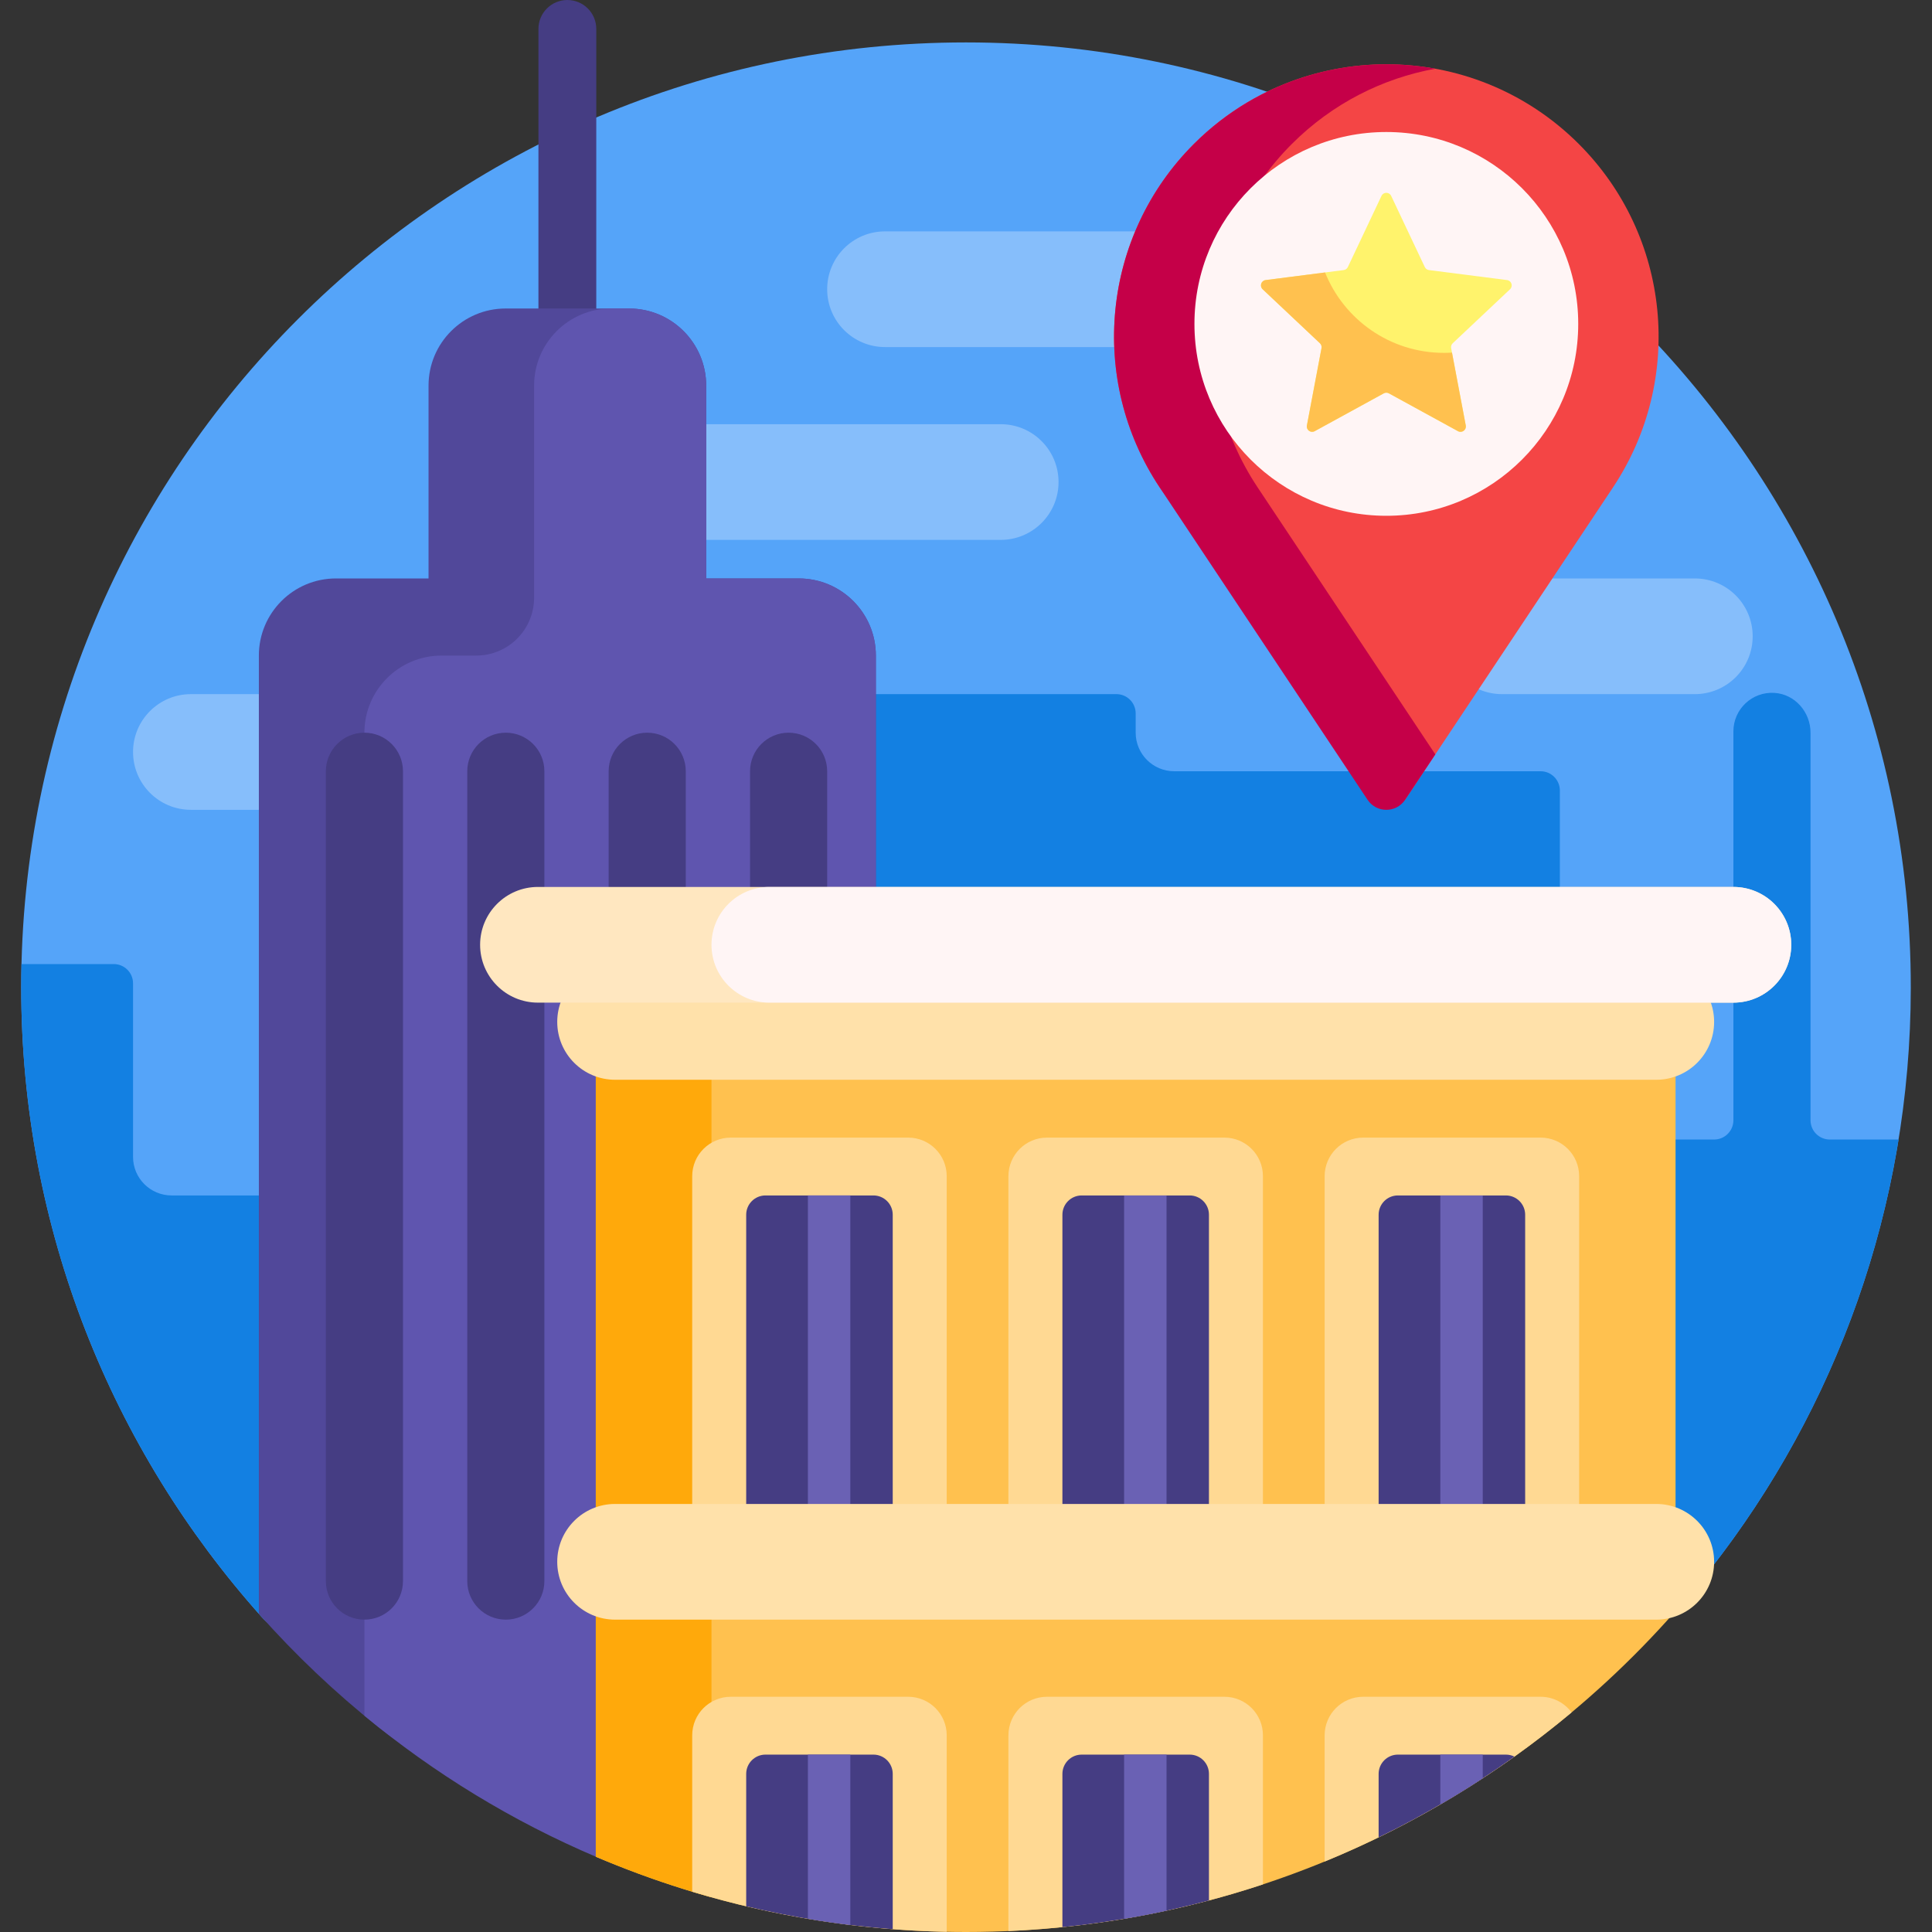 <svg id="Capa_1" enable-background="new 0 0 501 501" height="512" viewBox="0 0 501 501" width="512" xmlns="http://www.w3.org/2000/svg"><rect x="0" y="0" width="501" height="501" fill="#333333" stroke="none"/><g><path d="m5.5 256c0-135.309 109.69-245 244.999-245 135.064 0 245.121 110.158 245.001 245.222-.05 56.791-19.424 109.059-51.9 150.584-10.215 13.061-29.15 15.384-42.206 5.163-41.593-32.56-93.977-51.969-150.894-51.969-61.689 0-118.053 22.8-161.125 60.432-6.339 5.538-15.968 5.078-21.578-1.197-38.743-43.333-62.297-100.533-62.297-163.235z" fill="#55a4f9"/><path d="m44.5 310h40v113.329c-5.733 2.111-12.4.719-16.703-4.094-38.743-43.334-62.297-100.533-62.297-163.235 0-2.006.024-4.006.072-6h23.928c2.761 0 5 2.239 5 5v45c0 5.523 4.477 10 10 10zm430-14.5c-2.761 0-5-2.239-5-5v-100.499c0-5.326-4.019-9.977-9.334-10.322-5.824-.377-10.666 4.235-10.666 9.978v100.843c0 2.761-2.239 5-5 5h-40v-90.5c0-2.761-2.239-5-5-5h-95c-5.523 0-10-4.477-10-10v-5c0-2.761-2.239-5-5-5h-85v180l182 41.183c5.103 3.412 10.072 7.01 14.895 10.786 13.084 10.243 32.026 7.862 42.258-5.23 24.802-31.736 41.953-69.74 48.679-111.239z" fill="#1380e2"/><path d="m344.5 75c0 8.284-6.716 15-15 15h-100c-8.284 0-15-6.716-15-15s6.716-15 15-15h100c8.284 0 15 6.716 15 15zm-85 35h-100c-8.284 0-15 6.716-15 15s6.716 15 15 15h100c8.284 0 15-6.716 15-15s-6.716-15-15-15zm180 40h-50c-8.284 0-15 6.716-15 15s6.716 15 15 15h50c8.284 0 15-6.716 15-15s-6.716-15-15-15zm-340 30h-50c-8.284 0-15 6.716-15 15s6.716 15 15 15h50c8.284 0 15-6.716 15-15s-6.716-15-15-15z" fill="#86befb"/><path d="m147.126 180c-4.142 0-7.5-3.358-7.5-7.5v-165c0-4.142 3.358-7.5 7.5-7.5 4.142 0 7.5 3.358 7.5 7.5v165c0 4.142-3.358 7.5-7.5 7.5z" fill="#453d83"/><path d="m227.126 170v215.388c0 66.567-76.942 103.89-129.036 62.447-11.154-8.873-21.516-18.699-30.964-29.354v-248.481c0-11.046 8.954-20 20-20h24v-50c0-11.046 8.954-20 20-20h32c11.046 0 20 8.954 20 20v50h24c11.045 0 20 8.954 20 20z" fill="#51489a"/><path d="m158.5 80h4.626c11.046 0 20 8.954 20 20v50h24c11.046 0 20 8.954 20 20v263.917c0 37.259-38.056 62.247-72.349 47.678-21.91-9.308-42.186-21.716-60.277-36.671v-254.924c0-11.046 8.954-20 20-20h9c8.284 0 15-6.716 15-15v-55c0-11.046 8.954-20 20-20z" fill="#5f55af"/><path d="m104.5 200v210c0 5.523-4.477 10-10 10s-10-4.477-10-10v-210c0-5.523 4.477-10 10-10s10 4.477 10 10zm26.667-10c-5.523 0-10 4.477-10 10v210c0 5.523 4.477 10 10 10s10-4.477 10-10v-210c0-5.523-4.477-10-10-10zm36.666 0c-5.523 0-10 4.477-10 10v210c0 5.523 4.477 10 10 10s10-4.477 10-10v-210c0-5.523-4.477-10-10-10zm36.667 0c-5.523 0-10 4.477-10 10v210c0 5.523 4.477 10 10 10s10-4.477 10-10v-210c0-5.523-4.477-10-10-10z" fill="#453d83"/><path d="m154.5 481.477v-216.477c0-8.284 6.716-15 15-15h250c8.284 0 15 6.716 15 15v152.772c-44.899 51.028-110.689 83.228-184 83.228-34.072 0-66.519-6.955-96-19.523z" fill="#ffc14f"/><path d="m184.5 492.007c-10.289-2.871-20.305-6.397-30-10.53v-216.477c0-8.284 6.716-15 15-15h15z" fill="#ffa90b"/><path d="m409.5 305v90c0 5.523-4.477 10-10 10h-46c-5.523 0-10-4.477-10-10v-90c0-5.523 4.477-10 10-10h46c5.523 0 10 4.477 10 10zm-92-10h-46c-5.523 0-10 4.477-10 10v90c0 5.523 4.477 10 10 10h46c5.523 0 10-4.477 10-10v-90c0-5.523-4.477-10-10-10zm0 145h-46c-5.523 0-10 4.477-10 10v50.757c22.963-1.015 45.104-5.19 66-12.102v-38.655c0-5.523-4.477-10-10-10zm82 0h-46c-5.523 0-10 4.477-10 10v32.732c23.379-9.6 44.945-22.71 64.043-38.675-1.822-2.461-4.746-4.057-8.043-4.057zm-164 0h-46c-5.523 0-10 4.477-10 10v40.554c20.953 6.333 43.091 9.937 66 10.396v-50.95c0-5.523-4.477-10-10-10zm0-145h-46c-5.523 0-10 4.477-10 10v90c0 5.523 4.477 10 10 10h46c5.523 0 10-4.477 10-10v-90c0-5.523-4.477-10-10-10z" fill="#ffd993"/><path d="m395.5 315v80c0 2.762-2.239 5-5 5h-28c-2.761 0-5-2.238-5-5v-80c0-2.762 2.239-5 5-5h28c2.761 0 5 2.238 5 5zm-87 140h-28c-2.761 0-5 2.238-5 5v39.74c12.994-1.317 25.687-3.649 38-6.917v-32.823c0-2.762-2.239-5-5-5zm0-145h-28c-2.761 0-5 2.238-5 5v80c0 2.762 2.239 5 5 5h28c2.761 0 5-2.238 5-5v-80c0-2.762-2.239-5-5-5zm54 145c-2.761 0-5 2.238-5 5v16.461c12.356-6.008 24.132-13.025 35.22-20.942-.669-.332-1.422-.519-2.22-.519zm-136-145h-28c-2.761 0-5 2.238-5 5v80c0 2.762 2.239 5 5 5h28c2.761 0 5-2.238 5-5v-80c0-2.762-2.239-5-5-5zm0 145h-28c-2.761 0-5 2.238-5 5v34.334c12.331 2.938 25.024 4.944 38 5.939v-40.273c0-2.762-2.239-5-5-5z" fill="#453d83"/><path d="m291.5 310h11v100h-11zm0 187.584c3.695-.623 7.363-1.328 11-2.114v-40.47h-11zm82-29.651c3.73-2.17 7.398-4.435 11-6.792v-6.141h-11zm0-157.933v100h11v-100zm-164 187.584c3.64.613 7.307 1.146 11 1.597v-44.181h-11zm0-87.584h11v-100h-11z" fill="#6a61b4"/><path d="m144.5 265c0-8.284 6.716-15 15-15h270c8.284 0 15 6.716 15 15s-6.716 15-15 15h-270c-8.284 0-15-6.716-15-15zm285 125h-270c-8.284 0-15 6.716-15 15s6.716 15 15 15h270c8.284 0 15-6.716 15-15s-6.716-15-15-15z" fill="#ffe1aa"/><path d="m449.5 260h-310c-8.284 0-15-6.716-15-15 0-8.284 6.716-15 15-15h310c8.284 0 15 6.716 15 15 0 8.284-6.716 15-15 15z" fill="#ffe7c0"/><path d="m449.5 260h-250c-8.284 0-15-6.716-15-15 0-8.284 6.716-15 15-15h250c8.284 0 15 6.716 15 15 0 8.284-6.716 15-15 15z" fill="#fff5f5"/><path d="m418.278 126.392-53.905 80.998c-2.317 3.481-63.652-80.998-63.652-80.998-18.635-28-14.93-65.259 8.853-89.043 27.573-27.573 72.278-27.573 99.851 0 23.784 23.783 27.488 61.042 8.853 89.043z" fill="#f44545"/><path d="m326.125 126.392 46.076 69.235-7.828 11.763c-2.317 3.481-7.431 3.481-9.747 0l-53.905-80.998c-18.635-28-14.931-65.259 8.853-89.043 17.031-17.031 40.598-23.542 62.627-19.534-13.635 2.481-26.682 8.992-37.223 19.534-23.783 23.783-27.488 61.042-8.853 89.043z" fill="#c50048"/><path d="m409.261 83.993c0 27.482-22.279 49.761-49.761 49.761s-49.761-22.279-49.761-49.761 22.279-49.761 49.761-49.761 49.761 22.279 49.761 49.761z" fill="#fff5f5"/><path d="m360.751 50.792 8.725 18.461c.202.427.607.721 1.075.781l20.254 2.594c1.159.148 1.623 1.578.773 2.379l-14.862 14.003c-.344.324-.498.8-.411 1.264l3.792 20.064c.217 1.148-.999 2.032-2.024 1.47l-17.91-9.807c-.414-.227-.915-.227-1.329 0l-17.91 9.807c-1.025.561-2.241-.322-2.024-1.47l3.792-20.064c.088-.464-.067-.94-.411-1.264l-14.862-14.003c-.85-.801-.386-2.231.773-2.379l20.254-2.594c.468-.06.873-.354 1.075-.781l8.725-18.461c.503-1.056 2.005-1.056 2.505 0z" fill="#fff36c"/><path d="m380.099 110.339c.217 1.148-.999 2.032-2.024 1.47l-17.91-9.807c-.414-.227-.915-.227-1.329 0l-17.91 9.807c-1.025.561-2.241-.322-2.024-1.47l3.792-20.064c.088-.464-.067-.94-.411-1.264l-14.862-14.003c-.85-.801-.386-2.231.773-2.379l15.418-1.974c4.901 12.22 16.857 20.849 30.828 20.849.7 0 1.396-.022 2.085-.065z" fill="#ffc14f"/></g></svg>